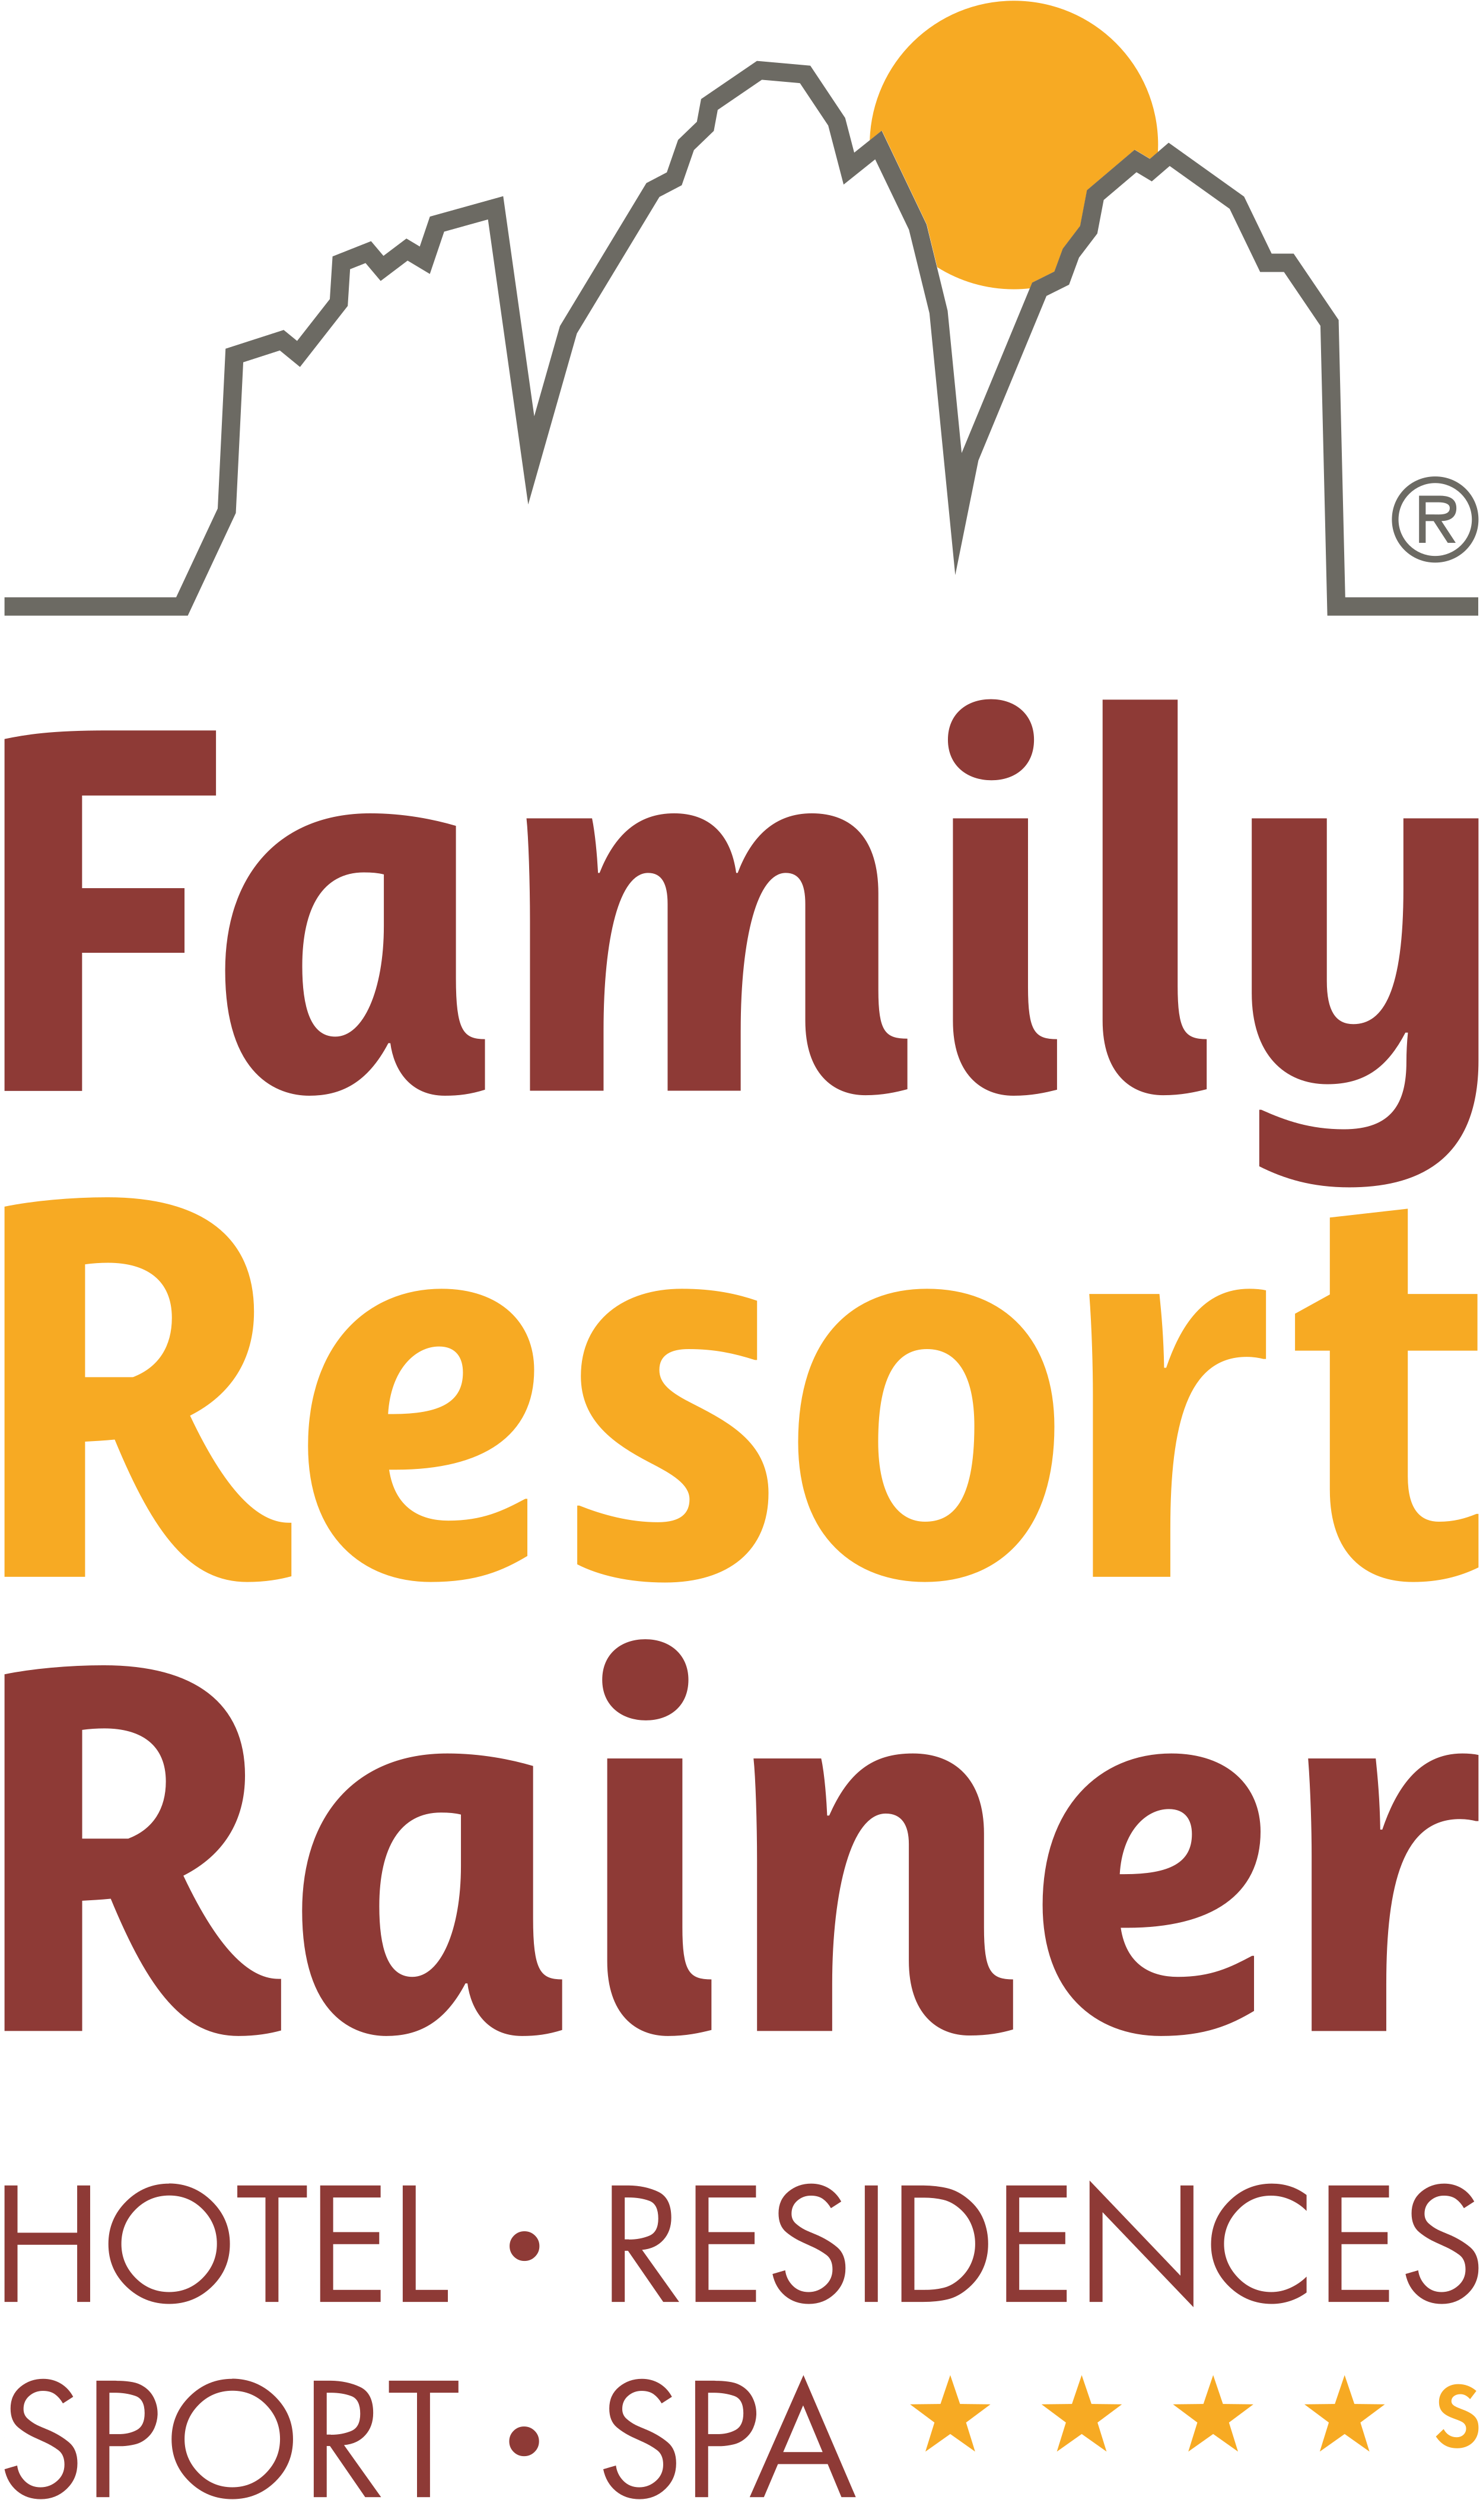 <?xml version="1.0" encoding="utf-8"?>
<!-- Generator: Adobe Illustrator 21.0.2, SVG Export Plug-In . SVG Version: 6.00 Build 0)  -->
<svg version="1.1" id="Ebene_1" xmlns="http://www.w3.org/2000/svg" xmlns:xlink="http://www.w3.org/1999/xlink" x="0px" y="0px"
	 viewBox="0 0 159 268" style="enable-background:new 0 0 159 268;" xml:space="preserve">
<style type="text/css">
	.st0{fill:#F7AA23;}
	.st1{fill:#8E3A36;}
	.st2{fill:#6C6A63;}
</style>
<g>
	<g>
		<polygon class="st0" points="104.547,262.822 101.882,260.936 99.218,262.822 100.188,259.705 
			97.571,257.754 100.835,257.713 101.882,254.622 102.929,257.713 106.193,257.754 
			103.576,259.705 104.547,262.822 		"/>
		<polygon class="st0" points="118.64,262.822 115.976,260.936 113.312,262.822 114.282,259.705 
			111.665,257.754 114.929,257.713 115.976,254.622 117.023,257.713 120.287,257.754 
			117.67,259.705 118.64,262.822 		"/>
		<polygon class="st0" points="132.734,262.822 130.07,260.936 127.405,262.822 128.375,259.705 
			125.759,257.754 129.023,257.713 130.07,254.622 131.117,257.713 134.381,257.754 
			131.764,259.705 132.734,262.822 		"/>
		<polygon class="st0" points="146.828,262.822 144.164,260.936 141.499,262.822 142.469,259.705 
			139.852,257.754 143.116,257.713 144.164,254.622 145.211,257.713 148.475,257.754 
			145.858,259.705 146.828,262.822 		"/>
		<path class="st0" d="M158.288,256.318c-0.555-0.485-1.219-0.733-1.943-0.733
			c-1.17,0-2.062,0.812-2.062,1.893c0,0.912,0.416,1.378,1.626,1.813
			c0.505,0.178,0.763,0.298,0.892,0.377c0.258,0.168,0.387,0.406,0.387,0.684
			c0,0.535-0.426,0.932-1.001,0.932c-0.614,0-1.11-0.307-1.407-0.882
			l-0.833,0.803c0.595,0.872,1.308,1.259,2.29,1.259
			c1.338,0,2.28-0.892,2.28-2.171c0-1.051-0.436-1.527-1.903-2.062
			c-0.773-0.287-1.001-0.475-1.001-0.832c0-0.417,0.406-0.734,0.962-0.734
			c0.387,0,0.704,0.159,1.041,0.535L158.288,256.318L158.288,256.318z"/>
	</g>
	<g>
		<path class="st1" d="M87.648,239.622l-0.828-0.348c-0.078-0.033-0.161-0.069-0.249-0.108
			c-0.088-0.038-0.177-0.079-0.265-0.123c-0.353-0.177-0.682-0.401-0.986-0.671
			c-0.304-0.27-0.456-0.621-0.456-1.052c0-0.574,0.208-1.041,0.622-1.399
			c0.413-0.358,0.897-0.539,1.45-0.539c0.53,0,0.961,0.119,1.293,0.356
			c0.331,0.238,0.618,0.566,0.861,0.987l1.103-0.708
			c-0.331-0.613-0.776-1.086-1.334-1.421c-0.564-0.336-1.194-0.505-1.89-0.505
			c-0.928,0-1.742,0.287-2.444,0.861c-0.703,0.575-1.054,1.347-1.054,2.32
			c0,0.893,0.272,1.567,0.813,2.02c0.54,0.453,1.176,0.839,1.906,1.159
			l0.763,0.348c0.022,0.01,0.04,0.019,0.057,0.025
			c0.017,0.005,0.036,0.014,0.058,0.025c0.564,0.255,1.069,0.547,1.516,0.878
			c0.448,0.331,0.672,0.85,0.672,1.558c0,0.706-0.26,1.289-0.779,1.746
			c-0.52,0.46-1.116,0.688-1.79,0.688c-0.673,0-1.237-0.226-1.69-0.679
			c-0.453-0.453-0.724-1.005-0.812-1.656l-1.359,0.397
			c0.199,0.972,0.646,1.75,1.342,2.335c0.696,0.585,1.547,0.878,2.553,0.878
			c1.082,0,2.008-0.366,2.776-1.101c0.768-0.735,1.152-1.647,1.152-2.742
			c0-0.993-0.296-1.738-0.887-2.235C89.17,240.416,88.466,239.987,87.648,239.622z"/>
		<path class="st1" d="M71.125,240.127c0.564-0.623,0.846-1.416,0.846-2.376
			c0-1.414-0.468-2.342-1.4-2.783c-0.934-0.441-1.992-0.667-3.174-0.679h-1.807
			v12.487h1.393v-5.481h0.348l3.778,5.481h1.707l-3.976-5.581
			C69.8,241.107,70.561,240.751,71.125,240.127z M67.438,240.085
			c-0.006,0-0.014-0.005-0.026-0.016h-0.43v-4.489h0.414
			c0.839,0,1.58,0.119,2.22,0.358c0.64,0.237,0.961,0.872,0.961,1.903
			c0,0.963-0.326,1.579-0.978,1.845c-0.651,0.266-1.364,0.399-2.137,0.399H67.438z
			"/>
		<path class="st1" d="M90.201,236.012L90.193,236.017c0.002,0.004,0.005,0.008,0.007,0.012
			V236.012z"/>
		<polygon class="st1" points="74.573,246.776 81.052,246.776 81.052,245.484 75.964,245.484 
			75.964,240.582 80.903,240.582 80.903,239.291 75.964,239.291 75.964,235.581 
			81.052,235.581 81.052,234.289 74.573,234.289 		"/>
		<path class="st1" d="M56.223,239.2c-0.436,0-0.811,0.155-1.121,0.465
			c-0.309,0.31-0.465,0.685-0.465,1.128c0,0.441,0.156,0.818,0.465,1.128
			c0.31,0.31,0.687,0.465,1.129,0.465c0.443,0,0.821-0.155,1.133-0.465
			c0.313-0.31,0.47-0.687,0.47-1.128c0-0.443-0.157-0.818-0.47-1.128
			C57.052,239.354,56.671,239.2,56.223,239.2z"/>
		<path class="st1" d="M22.726,235.987c-1.282-1.264-2.812-1.902-4.591-1.914v0.017
			c-1.778,0-3.309,0.632-4.591,1.897c-1.281,1.264-1.923,2.79-1.923,4.578
			c0,1.801,0.642,3.321,1.923,4.563c1.282,1.242,2.813,1.863,4.591,1.863
			c1.779,0,3.309-0.62,4.591-1.863c1.281-1.242,1.923-2.762,1.923-4.563
			C24.649,238.777,24.007,237.251,22.726,235.987z M21.757,244.182
			c-1,1.023-2.207,1.534-3.622,1.534c-1.415,0-2.622-0.51-3.62-1.532
			c-1-1.022-1.501-2.233-1.501-3.635c0-1.414,0.495-2.629,1.484-3.644
			c0.989-1.016,2.201-1.529,3.637-1.541c1.437,0,2.649,0.509,3.637,1.527
			c0.988,1.018,1.484,2.234,1.484,3.649
			C23.256,241.946,22.756,243.159,21.757,244.182z"/>
		<polygon class="st1" points="8.274,239.357 1.877,239.357 1.877,234.289 0.484,234.289 
			0.484,246.776 1.877,246.776 1.877,240.649 8.274,240.649 8.274,246.776 
			9.666,246.776 9.666,234.289 8.274,234.289 		"/>
		<polygon class="st1" points="44.569,234.289 43.178,234.289 43.178,246.776 48.017,246.776 
			48.017,245.484 44.569,245.484 		"/>
		<polygon class="st1" points="25.444,235.581 28.46,235.581 28.46,246.776 29.853,246.776 
			29.853,235.581 32.902,235.581 32.902,234.289 25.444,234.289 		"/>
		<polygon class="st1" points="34.327,246.776 40.807,246.776 40.807,245.484 35.72,245.484 
			35.72,240.582 40.659,240.582 40.659,239.291 35.72,239.291 35.72,235.581 
			40.807,235.581 40.807,234.289 34.327,234.289 		"/>
		<path class="st1" d="M155.516,239.622l-0.829-0.348
			c-0.078-0.033-0.161-0.069-0.249-0.108c-0.088-0.038-0.177-0.079-0.265-0.123
			c-0.353-0.177-0.682-0.401-0.986-0.671c-0.304-0.27-0.456-0.621-0.456-1.052
			c0-0.574,0.208-1.041,0.622-1.399c0.414-0.358,0.898-0.539,1.45-0.539
			c0.53,0,0.961,0.119,1.293,0.356c0.331,0.238,0.618,0.566,0.861,0.987
			l1.103-0.708c-0.331-0.613-0.774-1.086-1.335-1.421
			c-0.564-0.336-1.194-0.505-1.89-0.505c-0.928,0-1.742,0.287-2.443,0.861
			c-0.703,0.575-1.052,1.347-1.052,2.32c0,0.893,0.27,1.567,0.812,2.02
			c0.54,0.453,1.177,0.839,1.906,1.159l0.763,0.348
			c0.022,0.01,0.041,0.019,0.057,0.025c0.017,0.005,0.036,0.014,0.058,0.025
			c0.564,0.255,1.069,0.547,1.516,0.878c0.448,0.331,0.672,0.85,0.672,1.558
			c0,0.706-0.26,1.289-0.78,1.746c-0.518,0.46-1.116,0.688-1.789,0.688
			c-0.674,0-1.238-0.226-1.691-0.679c-0.453-0.453-0.724-1.005-0.812-1.656
			l-1.359,0.397c0.199,0.972,0.647,1.75,1.342,2.335
			c0.696,0.585,1.547,0.878,2.553,0.878c1.083,0,2.008-0.366,2.776-1.101
			c0.768-0.735,1.152-1.647,1.152-2.742c0-0.993-0.296-1.738-0.887-2.235
			C157.037,240.416,156.333,239.987,155.516,239.622z"/>
		<path class="st1" d="M158.067,236.012l-0.007,0.005c0.002,0.004,0.005,0.008,0.007,0.012
			V236.012z"/>
		<rect x="92.72" y="234.289" class="st1" width="1.393" height="12.487"/>
		<path class="st1" d="M105.448,237.95c-0.331-0.818-0.856-1.529-1.574-2.137
			c-0.741-0.63-1.503-1.037-2.288-1.226c-0.785-0.188-1.646-0.287-2.585-0.298
			h-2.353v12.487h2.32c0.983,0,1.867-0.093,2.651-0.28
			c0.785-0.188,1.547-0.613,2.286-1.276c0.686-0.618,1.196-1.322,1.534-2.111
			c0.337-0.789,0.505-1.637,0.505-2.543
			C105.946,239.639,105.779,238.766,105.448,237.95z M104.163,242.536
			c-0.26,0.63-0.65,1.188-1.168,1.673c-0.575,0.541-1.185,0.892-1.832,1.051
			c-0.646,0.16-1.351,0.235-2.114,0.223h-1.011V235.598h1.011
			c0.74,0,1.429,0.074,2.064,0.223c0.635,0.149,1.239,0.478,1.815,0.985
			c0.54,0.475,0.947,1.039,1.217,1.69c0.272,0.652,0.407,1.336,0.407,2.054
			C104.553,241.245,104.423,241.908,104.163,242.536z"/>
		<polygon class="st1" points="107.884,246.776 114.364,246.776 114.364,245.484 109.276,245.484 
			109.276,240.582 114.216,240.582 114.216,239.291 109.276,239.291 109.276,235.581 
			114.364,235.581 114.364,234.289 107.884,234.289 		"/>
		<path class="st1" d="M136.357,234.09c-1.79,0-3.323,0.637-4.599,1.914
			c-1.277,1.275-1.915,2.807-1.915,4.595c0,1.767,0.643,3.274,1.931,4.521
			c1.287,1.247,2.815,1.871,4.583,1.871c0.662,0,1.315-0.105,1.955-0.314
			c0.641-0.21,1.232-0.514,1.773-0.911v-1.706
			c-0.496,0.497-1.074,0.897-1.732,1.201c-0.657,0.304-1.339,0.456-2.046,0.456
			c-1.404,0-2.599-0.519-3.589-1.556c-0.988-1.039-1.482-2.242-1.482-3.61
			c0-1.381,0.491-2.587,1.474-3.619c0.984-1.032,2.171-1.549,3.563-1.549
			c0.718,0,1.408,0.147,2.072,0.439c0.662,0.293,1.243,0.693,1.739,1.201v-1.706
			c-0.552-0.419-1.138-0.728-1.756-0.927
			C137.711,234.19,137.054,234.09,136.357,234.09z"/>
		<polygon class="st1" points="142.439,246.776 148.919,246.776 148.919,245.484 143.831,245.484 
			143.831,240.582 148.77,240.582 148.77,239.291 143.831,239.291 143.831,235.581 
			148.919,235.581 148.919,234.289 142.439,234.289 		"/>
		<polygon class="st1" points="126.562,243.961 116.818,233.76 116.818,246.776 118.209,246.776 
			118.209,237.154 127.955,247.339 127.955,234.289 126.562,234.289 		"/>
	</g>
	<path class="st1" d="M73.908,252.749l-0.007,0.005c0.002,0.004,0.005,0.008,0.007,0.012
		V252.749z"/>
	<path class="st1" d="M139.509,252.749l-0.007,0.005c0.002,0.004,0.005,0.008,0.007,0.012
		V252.749z"/>
	<path class="st1" d="M0.492,261.272l-0.007,0.005c0.002,0.004,0.005,0.008,0.007,0.012
		V261.272z"/>
	<g>
		<path class="st1" d="M39.168,261.056c0.563-0.623,0.845-1.416,0.845-2.376
			c0-1.414-0.467-2.342-1.399-2.783c-0.933-0.441-1.99-0.667-3.171-0.679h-1.806
			v12.487h1.392v-5.481h0.348l3.775,5.481h1.706l-3.974-5.581
			C37.844,262.036,38.605,261.681,39.168,261.056z M35.484,261.015
			c-0.006,0-0.014-0.005-0.026-0.016h-0.43v-4.489h0.414
			c0.838,0,1.579,0.119,2.219,0.358c0.64,0.237,0.961,0.872,0.961,1.903
			c0,0.963-0.326,1.579-0.977,1.845c-0.65,0.266-1.363,0.399-2.135,0.399H35.484z"
			/>
		<path class="st1" d="M16.895,258.871v-0.066v-0.066c0-0.55-0.118-1.081-0.356-1.594
			c-0.237-0.511-0.588-0.928-1.051-1.247c-0.387-0.265-0.806-0.439-1.258-0.522
			c-0.453-0.082-0.911-0.13-1.375-0.14h-0.232c-0.078,0-0.155-0.005-0.233-0.017
			h-2.054v12.487h1.392v-5.465h1.01h0.199h0.199
			c0.453-0.022,0.904-0.087,1.35-0.197c0.448-0.11,0.853-0.319,1.218-0.628
			c0.375-0.308,0.662-0.688,0.861-1.14
			C16.763,259.824,16.873,259.356,16.895,258.871z M14.66,260.508
			c-0.563,0.305-1.231,0.452-2.003,0.44h-0.928v-4.438h0.514h0.025h0.025
			c0.806,0,1.542,0.114,2.211,0.341c0.667,0.227,1.002,0.845,1.002,1.854
			C15.505,259.602,15.223,260.203,14.66,260.508z"/>
		<path class="st1" d="M29.495,256.916c-1.281-1.264-2.81-1.902-4.588-1.914v0.017
			c-1.777,0-3.306,0.632-4.588,1.897c-1.28,1.264-1.921,2.79-1.921,4.578
			c0,1.801,0.641,3.321,1.921,4.563c1.281,1.242,2.81,1.863,4.588,1.863
			c1.777,0,3.306-0.62,4.588-1.863c1.28-1.242,1.921-2.762,1.921-4.563
			C31.416,259.706,30.775,258.181,29.495,256.916z M28.526,265.111
			c-1,1.023-2.206,1.534-3.619,1.534c-1.414,0-2.62-0.51-3.618-1.532
			c-1-1.022-1.5-2.233-1.5-3.635c0-1.414,0.495-2.629,1.483-3.644
			c0.988-1.017,2.199-1.529,3.635-1.541c1.436,0,2.647,0.509,3.635,1.527
			c0.988,1.018,1.482,2.234,1.482,3.649
			C30.024,262.875,29.525,264.089,28.526,265.111z"/>
		<polygon class="st1" points="41.697,256.51 44.711,256.51 44.711,267.705 46.103,267.705 
			46.103,256.51 49.15,256.51 49.15,255.218 41.697,255.218 		"/>
		<path class="st1" d="M56.182,260.129c-0.436,0-0.81,0.155-1.12,0.465
			c-0.31,0.31-0.465,0.685-0.465,1.128c0,0.441,0.155,0.818,0.465,1.128
			c0.31,0.31,0.687,0.465,1.128,0.465c0.443,0,0.82-0.155,1.132-0.465
			c0.313-0.31,0.47-0.687,0.47-1.128c0-0.443-0.157-0.818-0.47-1.128
			C57.01,260.284,56.63,260.129,56.182,260.129z"/>
		<path class="st1" d="M5.303,260.551l-0.828-0.348c-0.077-0.033-0.16-0.069-0.248-0.108
			c-0.088-0.038-0.177-0.079-0.265-0.123c-0.353-0.177-0.681-0.401-0.985-0.671
			c-0.304-0.27-0.455-0.621-0.455-1.052c0-0.574,0.206-1.041,0.62-1.399
			c0.414-0.358,0.897-0.539,1.45-0.539c0.53,0,0.961,0.119,1.292,0.356
			c0.331,0.238,0.618,0.566,0.861,0.987l1.102-0.708
			c-0.33-0.613-0.775-1.086-1.333-1.421c-0.563-0.336-1.193-0.505-1.889-0.505
			c-0.927,0-1.742,0.287-2.443,0.861c-0.701,0.575-1.052,1.347-1.052,2.32
			c0,0.893,0.271,1.567,0.811,2.02c0.541,0.453,1.176,0.839,1.906,1.159
			l0.761,0.348c0.022,0.01,0.041,0.019,0.058,0.025
			c0.017,0.005,0.036,0.014,0.058,0.025c0.563,0.255,1.068,0.547,1.515,0.878
			c0.448,0.331,0.671,0.85,0.671,1.558c0,0.706-0.26,1.289-0.779,1.746
			c-0.519,0.46-1.115,0.688-1.789,0.688c-0.674,0-1.236-0.226-1.689-0.679
			c-0.453-0.453-0.723-1.005-0.811-1.656l-1.358,0.397
			c0.199,0.972,0.645,1.75,1.341,2.335c0.696,0.585,1.546,0.878,2.551,0.878
			c1.081,0,2.006-0.366,2.774-1.101c0.767-0.735,1.15-1.647,1.15-2.742
			c0-0.993-0.295-1.738-0.885-2.235C6.824,261.346,6.121,260.916,5.303,260.551z"/>
		<path class="st1" d="M86.142,254.622l-5.764,13.083h1.524l1.507-3.544h5.333l1.473,3.544
			h1.54L86.142,254.622z M83.972,262.87l2.137-5.002l2.087,5.002H83.972z"/>
		<path class="st1" d="M81.09,258.871v-0.066v-0.066c0-0.55-0.118-1.081-0.356-1.594
			c-0.237-0.511-0.588-0.928-1.051-1.247c-0.387-0.265-0.806-0.439-1.258-0.522
			c-0.453-0.082-0.911-0.13-1.375-0.14h-0.232c-0.078,0-0.155-0.005-0.232-0.017
			h-2.054v12.487h1.392v-5.465h1.01h0.199h0.199
			c0.453-0.022,0.904-0.087,1.35-0.197c0.448-0.11,0.853-0.319,1.218-0.628
			c0.375-0.308,0.662-0.688,0.861-1.14
			C80.957,259.824,81.068,259.356,81.09,258.871z M78.854,260.508
			c-0.563,0.305-1.231,0.452-2.003,0.44h-0.928v-4.438h0.514h0.025h0.025
			c0.806,0,1.542,0.114,2.211,0.341c0.667,0.227,1.002,0.845,1.002,1.854
			C79.699,259.602,79.418,260.203,78.854,260.508z"/>
		<path class="st1" d="M69.497,260.551l-0.828-0.348c-0.077-0.033-0.16-0.069-0.248-0.108
			c-0.088-0.038-0.177-0.079-0.265-0.123c-0.353-0.177-0.681-0.401-0.985-0.671
			c-0.304-0.27-0.455-0.621-0.455-1.052c0-0.574,0.206-1.041,0.62-1.399
			c0.414-0.358,0.897-0.539,1.45-0.539c0.53,0,0.961,0.119,1.292,0.356
			c0.331,0.238,0.618,0.566,0.861,0.987l1.102-0.708
			c-0.33-0.613-0.775-1.086-1.333-1.421c-0.563-0.336-1.193-0.505-1.889-0.505
			c-0.927,0-1.742,0.287-2.443,0.861c-0.701,0.575-1.052,1.347-1.052,2.32
			c0,0.893,0.271,1.567,0.811,2.02c0.541,0.453,1.176,0.839,1.906,1.159
			l0.761,0.348c0.022,0.01,0.041,0.019,0.058,0.025
			c0.017,0.005,0.036,0.014,0.058,0.025c0.563,0.255,1.068,0.547,1.515,0.878
			c0.448,0.331,0.671,0.85,0.671,1.558c0,0.706-0.26,1.289-0.779,1.746
			c-0.519,0.46-1.115,0.688-1.789,0.688c-0.674,0-1.236-0.226-1.689-0.679
			c-0.453-0.453-0.723-1.005-0.811-1.656l-1.358,0.397
			c0.199,0.972,0.645,1.75,1.341,2.335c0.696,0.585,1.546,0.878,2.551,0.878
			c1.081,0,2.006-0.366,2.774-1.101c0.767-0.735,1.15-1.647,1.15-2.742
			c0-0.993-0.295-1.738-0.885-2.235C71.019,261.346,70.315,260.916,69.497,260.551z"/>
	</g>
	<path class="st1" d="M148.632,212.628c0-10.741,1.825-17.616,7.896-17.616
		c0.698,0,1.289,0.107,1.718,0.216h0.269v-7.089
		c-0.429-0.107-1.128-0.162-1.718-0.162c-4.781,0-7.145,3.921-8.596,8.164h-0.215
		c-0.053-3.168-0.268-5.532-0.484-7.627h-7.251
		c0.269,3.492,0.376,7.68,0.376,10.419v18.798h8.004V212.628z M120.861,206.667
		c8.971,0,14.289-3.492,14.289-10.312c0-4.834-3.491-8.378-9.562-8.378
		c-7.68,0-13.805,5.746-13.805,16.22c0,9.344,5.587,14.07,12.677,14.07
		c4.78,0,7.467-1.181,9.991-2.685v-5.908h-0.215
		c-2.309,1.236-4.405,2.256-7.949,2.256c-2.955,0-5.534-1.343-6.125-5.263H120.861z
		 M120.055,200.92c0.269-4.565,2.794-6.981,5.265-6.981
		c1.773,0,2.471,1.18,2.471,2.685c0,3.061-2.364,4.296-7.252,4.296H120.055z
		 M89.223,212.682c0-10.205,2.094-18.261,5.747-18.261
		c1.665,0,2.471,1.182,2.471,3.277v12.514c0,5.639,3.009,8.002,6.5,8.002
		c1.987,0,3.385-0.269,4.674-0.645v-5.37c-2.363,0-3.116-0.86-3.116-5.586
		v-10.043c0-5.854-3.169-8.593-7.627-8.593c-4.351,0-6.93,2.041-8.971,6.66
		h-0.216c-0.053-1.343-0.268-4.512-0.644-6.124h-7.252
		c0.216,1.934,0.376,6.929,0.376,10.957v18.26h8.058V212.682z M64.568,180.082
		c0,2.792,2.094,4.35,4.673,4.35c2.58,0,4.567-1.558,4.567-4.35
		c0-2.739-2.042-4.35-4.62-4.35C66.555,175.732,64.568,177.343,64.568,180.082
		 M65.104,210.265c0,5.639,3.009,8.002,6.5,8.002
		c1.934,0,3.385-0.322,4.674-0.644v-5.424c-2.363,0-3.116-0.805-3.116-5.586
		v-18.099H65.104V210.265z M44.21,211.93c-2.632,0-3.545-3.115-3.545-7.573
		c0-6.337,2.256-10.043,6.607-10.043c0.858,0,1.504,0.054,2.148,0.216v5.532
		C49.419,206.935,47.217,211.93,44.21,211.93 M57.155,189.32
		c-2.364-0.698-5.587-1.343-9.185-1.343c-9.83,0-15.578,6.66-15.578,16.864
		c0,11.332,5.64,13.426,9.023,13.426c3.385,0,6.231-1.342,8.487-5.639h0.216
		c0.375,2.847,2.095,5.639,5.855,5.639c1.504,0,2.74-0.16,4.298-0.644v-5.424
		c-2.311,0-3.116-0.913-3.116-6.553V189.32z M17.782,190.985
		c0,2.9-1.343,5.101-4.029,6.122H8.811v-11.655
		c0.753-0.107,1.611-0.16,2.364-0.16C15.204,185.292,17.782,187.117,17.782,190.985
		 M26.269,190.34c0-7.733-5.371-11.816-15.148-11.816
		c-3.76,0-7.789,0.376-10.636,0.967v38.239h8.327v-13.964
		c0.913-0.053,2.042-0.107,3.062-0.215c4.082,9.881,7.843,14.715,13.698,14.715
		c1.88,0,3.384-0.268,4.565-0.591v-5.532h-0.269
		c-2.739,0-6.124-2.416-10.205-11.063C23.905,198.932,26.269,195.281,26.269,190.34"
		/>
	<path class="st0" d="M142.579,159.732c0,6.856,3.789,9.865,8.917,9.865
		c2.729,0,4.959-0.557,7.02-1.56v-5.741h-0.223
		c-1.226,0.502-2.452,0.836-4.012,0.836c-1.839,0-3.344-1.115-3.344-4.849v-13.489
		h7.467v-6.076h-7.467v-9.141l-8.359,0.947v8.25l-3.733,2.062v3.958h3.733V159.732
		z M125.479,163.744c0-11.147,1.895-18.282,8.191-18.282
		c0.724,0,1.337,0.111,1.784,0.224h0.279v-7.357
		c-0.447-0.111-1.171-0.168-1.784-0.168c-4.959,0-7.411,4.069-8.916,8.472h-0.223
		c-0.056-3.288-0.279-5.741-0.502-7.915h-7.523
		c0.279,3.624,0.39,7.971,0.39,10.813v19.508h8.303V163.744z M99.17,163.131
		c-2.786,0-5.015-2.564-5.015-8.584c0-7.469,2.229-9.921,5.239-9.921
		c3.065,0,5.07,2.564,5.07,8.25C104.464,161.18,102.012,163.131,99.17,163.131
		 M99.394,138.161c-7.969,0-13.821,5.239-13.821,16.443
		c0,10.255,6.13,14.992,13.597,14.992c8.304,0,13.876-5.796,13.876-16.666
		C113.046,143.679,107.752,138.161,99.394,138.161 M62.278,147.526
		c0,4.849,3.623,7.301,7.356,9.252c2.397,1.226,4.291,2.341,4.291,3.958
		c0,1.504-0.947,2.452-3.399,2.452c-3.008,0-5.907-0.781-8.414-1.784h-0.223v6.299
		c2.284,1.17,5.515,1.951,9.417,1.951c6.798,0,11.088-3.4,11.088-9.587
		c0-5.183-3.845-7.412-8.023-9.531c-2.452-1.226-3.678-2.174-3.678-3.679
		c0-1.617,1.281-2.23,3.12-2.23c2.786,0,4.849,0.447,7.133,1.171h0.223v-6.354
		c-2.118-0.726-4.625-1.283-8.08-1.283C66.959,138.161,62.278,141.506,62.278,147.526
		 M42.445,157.558c9.306,0,14.823-3.624,14.823-10.702
		c0-5.016-3.623-8.695-9.919-8.695c-7.969,0-14.323,5.964-14.323,16.833
		c0,9.697,5.796,14.602,13.152,14.602c4.96,0,7.746-1.226,10.364-2.787v-6.131
		h-0.223c-2.396,1.283-4.569,2.341-8.246,2.341c-3.065,0-5.741-1.394-6.354-5.462
		H42.445z M41.608,151.593c0.279-4.737,2.899-7.245,5.462-7.245
		c1.839,0,2.563,1.225,2.563,2.787c0,3.177-2.452,4.458-7.523,4.458H41.608z
		 M18.428,141.283c0,3.009-1.394,5.294-4.179,6.354H9.122V135.541
		c0.781-0.111,1.671-0.166,2.452-0.166
		C15.754,135.375,18.428,137.269,18.428,141.283 M27.232,140.614
		c0-8.026-5.572-12.262-15.715-12.262c-3.9,0-8.08,0.39-11.033,1.004v39.685
		h8.638v-14.492c0.947-0.055,2.118-0.111,3.176-0.223
		c4.234,10.255,8.136,15.271,14.21,15.271c1.95,0,3.51-0.278,4.736-0.613V163.243
		h-0.278c-2.842,0-6.354-2.507-10.588-11.482
		C24.78,149.531,27.232,145.741,27.232,140.614"/>
	<g>
		<path class="st0" d="M94.559,14.006l4.807,10.058l1.119,4.58
			c2.381,1.497,5.197,2.366,8.217,2.366c0.586,0,1.163-0.036,1.732-0.099
			l0.255-0.616l2.382-1.187l0.899-2.447l1.86-2.445l0.731-3.825l5.114-4.338
			l1.633,0.98l0.839-0.723c0.012-0.254,0.019-0.509,0.019-0.766
			c0-8.541-6.924-15.464-15.465-15.464c-8.377,0-15.193,6.661-15.453,14.974
			L94.559,14.006z"/>
		<polygon class="st2" points="158.491,65.998 142.312,65.998 141.57,34.927 137.658,29.157 
			135.106,29.157 131.836,22.387 125.407,17.795 123.489,19.447 121.847,18.462 
			118.336,21.439 117.648,25.037 115.687,27.614 114.621,30.517 112.199,31.724 
			104.898,49.368 102.417,61.654 99.652,33.581 97.456,24.631 93.831,17.083 
			90.448,19.788 88.798,13.461 85.766,8.915 81.68,8.551 76.951,11.779 
			76.531,14.035 74.4,16.089 73.094,19.857 70.7,21.111 61.849,35.749 
			56.63,54.083 52.318,23.525 47.621,24.833 46.087,29.371 43.699,27.938 
			40.811,30.12 39.192,28.202 37.535,28.858 37.282,32.798 32.164,39.342 
			30,37.571 26.079,38.836 25.285,54.998 20.136,65.998 0.484,65.998 0.484,64.032 
			18.887,64.032 23.341,54.516 24.183,37.382 30.416,35.372 31.854,36.549 
			35.36,32.066 35.654,27.49 39.783,25.854 41.112,27.429 43.573,25.571 
			45.006,26.431 46.092,23.218 53.95,21.032 57.279,44.623 60.031,34.957 
			69.302,19.625 71.493,18.478 72.698,15 74.715,13.056 75.169,10.616 
			81.153,6.531 86.879,7.04 90.616,12.646 91.585,16.363 94.534,14.006 99.34,24.064 
			101.601,33.318 103.103,48.566 110.664,30.294 113.046,29.107 113.945,26.66 
			115.805,24.214 116.536,20.389 121.65,16.051 123.283,17.031 125.294,15.299 
			133.386,21.079 136.339,27.191 138.7,27.191 143.521,34.303 144.231,64.032 
			158.491,64.032 		"/>
		<g>
			<path class="st2" d="M149.232,55.695c0-2.569,2.049-4.618,4.642-4.618
				c2.594,0,4.642,2.049,4.642,4.618s-2.049,4.619-4.642,4.619
				C151.28,60.314,149.232,58.265,149.232,55.695z M157.805,55.695
				c0-2.179-1.812-3.908-3.932-3.908c-2.119,0-3.932,1.729-3.932,3.908
				s1.812,3.908,3.932,3.908C155.993,59.603,157.805,57.874,157.805,55.695z
				 M156.076,58.194h-0.853l-1.516-2.333h-0.852v2.333h-0.711V53.138h2.202
				c0.912,0,1.8,0.249,1.8,1.338c0,0.994-0.699,1.362-1.599,1.385
				L156.076,58.194z M153.708,55.151c0.628,0,1.729,0.119,1.729-0.687
				c0-0.521-0.687-0.616-1.232-0.616h-1.35v1.302H153.708z"/>
		</g>
	</g>
	<g>
		<path class="st1" d="M144.67,127.289c6.815,0,13.846-2.469,13.846-13.58V87.73h-8.05
			v7.567c0,10.951-2.147,14.494-5.367,14.494c-1.878,0-2.843-1.397-2.843-4.616
			v-17.445h-8.05v18.733c0,6.602,3.542,9.769,8.103,9.769
			c4.025,0,6.441-1.826,8.372-5.528h0.269c-0.107,1.019-0.161,2.147-0.161,3.112
			c0,4.509-1.61,7.247-6.708,7.247c-3.595,0-6.225-0.912-8.855-2.093h-0.214v6.065
			C137.693,126.377,140.645,127.289,144.67,127.289 M118.215,109.415
			c0,5.636,3.004,7.998,6.493,7.998c1.931,0,3.38-0.322,4.668-0.645v-5.367
			c-2.361,0-3.113-0.912-3.113-5.69V75.007h-8.048V109.415z M101.631,79.302
			c0,2.791,2.094,4.348,4.67,4.348c2.576,0,4.561-1.557,4.561-4.348
			c0-2.738-2.04-4.348-4.615-4.348C103.618,74.954,101.631,76.564,101.631,79.302
			 M102.169,109.468c0,5.636,3.004,7.998,6.493,7.998
			c1.931,0,3.381-0.322,4.668-0.643v-5.421c-2.361,0-3.112-0.805-3.112-5.583
			V87.73h-8.05V109.468z M79.415,110.434c0-10.038,1.825-16.854,4.83-16.854
			c1.449,0,2.094,1.127,2.094,3.328v12.507c0,5.636,2.952,7.998,6.439,7.998
			c1.878,0,3.273-0.322,4.508-0.645V111.347c-2.361,0-3.113-0.751-3.113-5.207V95.78
			c0-5.85-2.79-8.588-7.137-8.588c-3.918,0-6.441,2.416-7.943,6.388h-0.162
			c-0.59-4.241-2.952-6.388-6.653-6.388c-3.864,0-6.386,2.309-7.996,6.388h-0.162
			c-0.107-1.986-0.322-4.295-0.643-5.85h-7.031
			c0.214,1.932,0.376,6.924,0.376,10.95v18.25h7.888v-6.495
			c0-10.038,1.717-16.854,4.777-16.854c1.448,0,2.092,1.127,2.092,3.328v20.021
			h7.834V110.434z M35.948,111.132c-2.63,0-3.542-3.113-3.542-7.569
			c0-6.333,2.254-10.038,6.601-10.038c0.859,0,1.502,0.054,2.147,0.216v5.529
			C41.154,106.14,38.954,111.132,35.948,111.132 M48.881,88.535
			c-2.361-0.698-5.58-1.343-9.176-1.343c-9.82,0-15.563,6.657-15.563,16.854
			c0,11.326,5.634,13.419,9.016,13.419c3.381,0,6.225-1.341,8.479-5.636h0.215
			c0.376,2.845,2.092,5.636,5.849,5.636c1.504,0,2.737-0.16,4.294-0.643v-5.421
			c-2.307,0-3.113-0.912-3.113-6.549V88.535z"/>
		<path class="st1" d="M23.158,85.284v-6.977H11.617c-6.213,0-8.865,0.447-11.133,0.918
			v0.567v3.151v34.011h8.317v-14.814h10.981v-6.925h-10.981v-9.93H23.158z"/>
	</g>
</g>
</svg>
